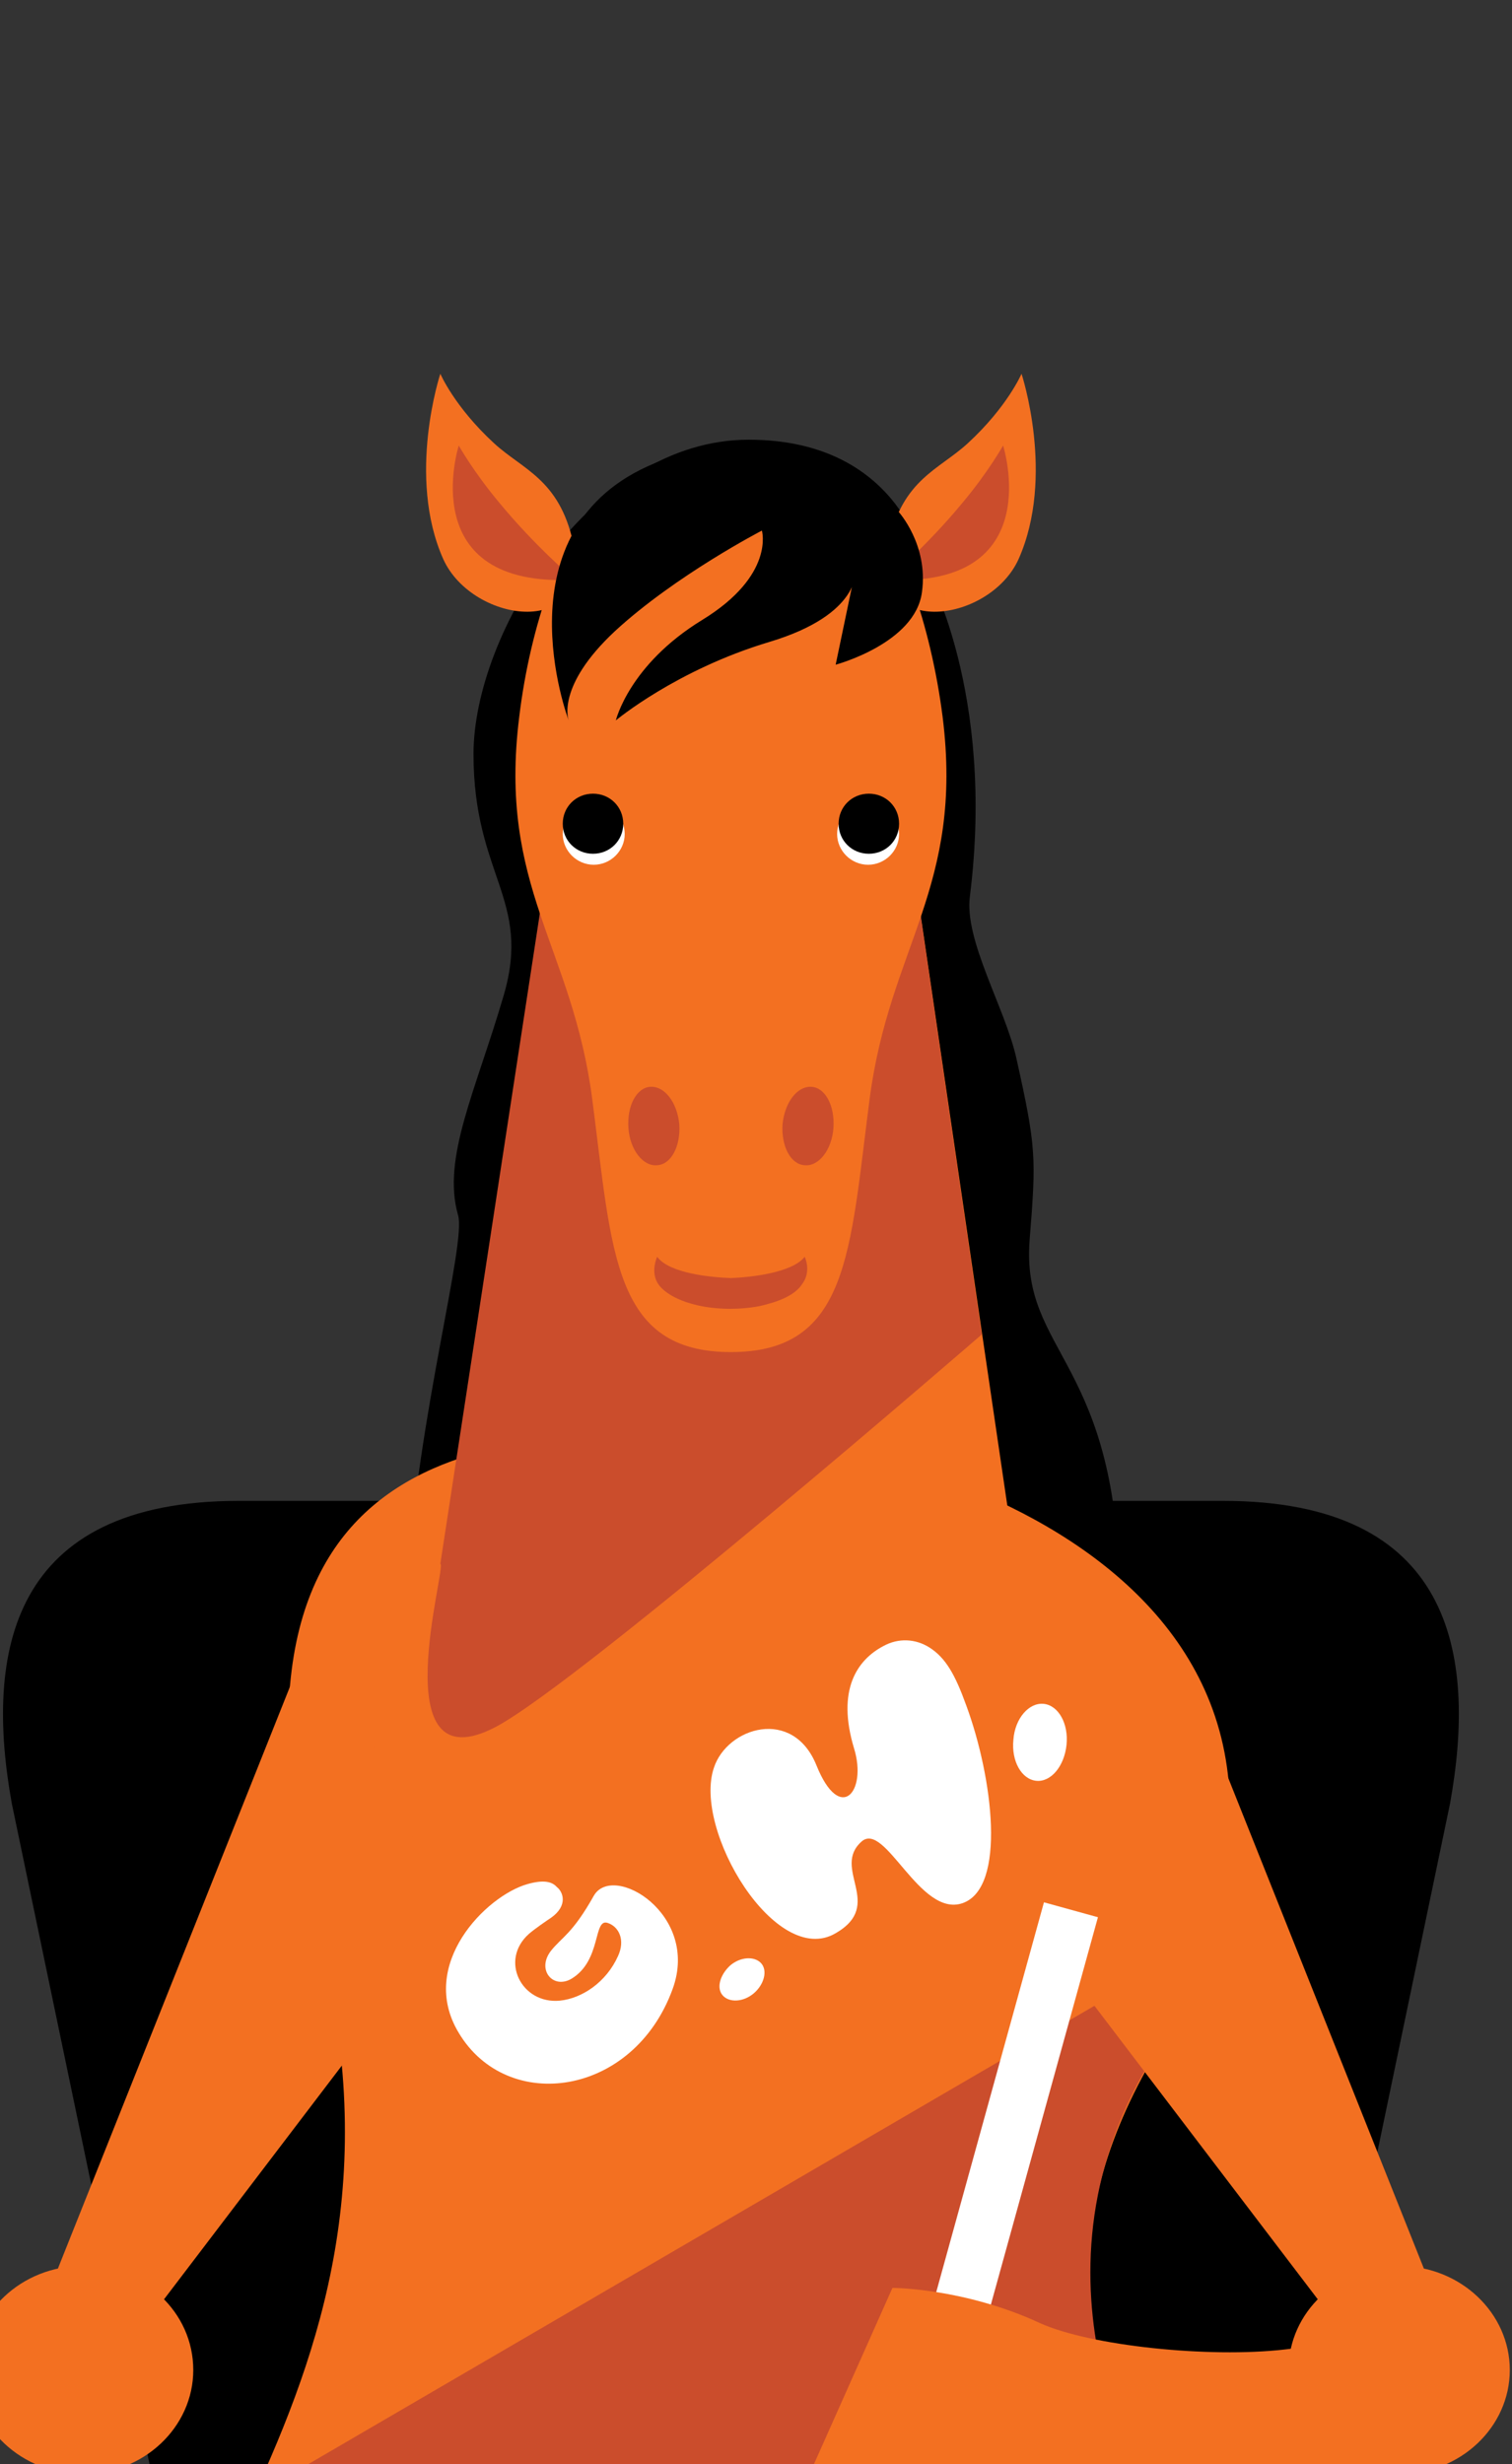<?xml version="1.0" encoding="UTF-8"?> <svg xmlns="http://www.w3.org/2000/svg" width="108" height="176" viewBox="0 0 108 176" fill="none"><rect x="0" y="0" width="108" height="176" fill="#333333" stroke="none"/> <g clip-path="url(#clip0)"> <path fill-rule="evenodd" clip-rule="evenodd" d="M103.575 128.82C105.524 118.037 103.68 107.202 87.348 107.202H52.209V178.588H93.198L103.575 128.82Z" fill="black"></path> <path fill-rule="evenodd" clip-rule="evenodd" d="M0.843 128.82C-1.106 118.037 0.738 107.202 17.069 107.202H52.209V178.588H11.219L0.843 128.82Z" fill="black"></path> <path d="M66.117 40.619C66.117 40.619 64.589 31.407 53.473 31.407C42.304 31.407 33.822 45.173 33.822 53.862C33.822 62.552 37.984 64.227 35.982 71.084C33.98 77.941 31.557 82.704 32.716 86.787C33.928 90.87 18.86 135.311 41.567 139.865C64.273 144.419 79.973 130.024 79.973 114.32C79.973 97.099 72.913 96.785 73.545 88.567C74.019 82.652 74.019 81.972 72.597 75.585C71.807 72.026 68.857 67.158 69.278 64.017C71.122 49.361 66.117 40.619 66.117 40.619Z" fill="black"></path> <path d="M64.273 55.224H52.209H40.144L30.503 120.916H52.209H73.914L64.273 55.224Z" fill="#F37021"></path> <path fill-rule="evenodd" clip-rule="evenodd" d="M52.419 102.438C51.657 102.438 50.849 102.429 50.004 102.42C36.385 102.266 13.433 102.008 22.759 138.137C27.214 155.427 22.986 167.687 17.975 178.588H51.26H52.367H82.365C77.693 169.495 74.941 159.887 82.238 147.193C101.438 113.821 66.349 103.043 52.367 102.463V102.438H52.419Z" fill="#F37021"></path> <path d="M31.452 111.703C31.979 111.703 27.184 127.721 35.456 123.324C41.62 120.026 70.121 95.32 70.121 95.32L64.273 55.224H40.092L31.452 111.703Z" fill="#CB4D2C"></path> <path d="M92.037 169.283C92.037 173.365 95.567 176.715 99.939 176.715C104.312 176.715 107.842 173.365 107.842 169.283C107.842 165.2 104.312 161.85 99.939 161.85C95.567 161.85 92.037 165.147 92.037 169.283Z" fill="#F37021"></path> <path d="M13.805 169.283C13.805 173.365 10.275 176.715 5.902 176.715C1.53 176.715 -2 173.365 -2 169.283C-2 165.2 1.53 161.85 5.902 161.85C10.275 161.85 13.805 165.147 13.805 169.283Z" fill="#F37021"></path> <path d="M82.185 147.193L82.396 140.807L17.754 178.495H82.396C82.396 178.547 72.386 163.367 82.185 147.193Z" fill="#CB4D2C"></path> <path d="M84.556 119.032L103.259 165.932L97.569 168.759L74.23 138.085C74.178 138.137 78.814 119.974 84.556 119.032Z" fill="#F37021"></path> <path d="M21.286 119.032L2.583 165.932L8.273 168.759L31.612 138.085C31.664 138.137 27.028 119.974 21.286 119.032Z" fill="#F37021"></path> <path d="M67.382 169.387L76.496 136.41" stroke="white" stroke-width="4" stroke-miterlimit="10"></path> <path d="M50.997 126.255C49.469 130.705 55.422 140.598 59.69 138.085C63.219 136.044 59.374 133.479 61.534 131.542C63.219 130.024 65.696 136.986 68.751 135.939C71.912 134.84 70.911 126.936 69.015 121.806C68.224 119.608 67.54 118.404 66.38 117.671C65.379 117.043 64.168 116.99 63.114 117.566C61.218 118.561 59.742 120.707 61.007 124.894C61.955 127.983 60.006 130.286 58.32 126.098C56.634 121.911 51.945 123.376 50.997 126.255Z" fill="white"></path> <path d="M51.629 142.535C52.103 143.058 53.104 143.006 53.842 142.378C54.58 141.749 54.843 140.755 54.369 140.231C53.895 139.708 52.894 139.76 52.156 140.388C51.419 141.069 51.155 142.011 51.629 142.535Z" fill="white"></path> <path d="M72.386 124.266C72.228 125.784 72.966 127.093 74.019 127.198C75.073 127.302 76.022 126.151 76.18 124.633C76.338 123.115 75.6 121.806 74.546 121.701C73.493 121.597 72.492 122.748 72.386 124.266Z" fill="white"></path> <path d="M37.668 134.578C34.718 135.416 29.819 140.336 32.769 145.204C36.246 151.014 45.255 149.758 48.047 142.063C49.996 136.724 43.779 133.008 42.41 135.416C40.882 138.138 40.144 138.347 39.354 139.341C38.3 140.702 39.512 142.116 40.829 141.331C42.989 140.022 42.357 136.986 43.411 137.352C44.201 137.614 44.675 138.556 44.148 139.708C43.305 141.592 41.567 142.744 39.986 142.901C37.247 143.163 35.666 140.022 37.774 138.138C38.195 137.771 39.038 137.195 39.354 136.986C40.618 136.096 40.197 135.102 39.776 134.787C39.407 134.369 38.775 134.264 37.668 134.578Z" fill="white"></path> <path d="M67.329 51.193C66.486 44.598 64.221 38.212 61.85 36.066C58.32 32.873 53.473 32.611 52.209 32.611C50.997 32.611 46.098 32.82 42.568 36.066C40.197 38.212 37.879 44.598 37.089 51.193C35.561 63.389 40.882 67.577 42.304 78.517C43.727 89.457 43.779 96.576 52.209 96.576C60.638 96.576 60.691 89.457 62.113 78.517C63.536 67.577 68.857 63.389 67.329 51.193Z" fill="#F37021"></path> <path d="M40.935 38.735C39.934 34.233 37.352 33.553 35.298 31.669C32.453 29.051 31.452 26.696 31.452 26.696C31.452 26.696 29.028 34.024 31.662 39.939C33.77 44.598 42.515 45.697 40.935 38.735Z" fill="#F37021"></path> <path d="M44.622 59.569C44.622 60.773 43.621 61.767 42.41 61.767C41.198 61.767 40.197 60.773 40.197 59.569C40.197 58.365 41.198 57.37 42.41 57.37C43.621 57.37 44.622 58.365 44.622 59.569Z" fill="white"></path> <path d="M44.517 58.836C44.517 60.039 43.569 60.982 42.357 60.982C41.145 60.982 40.197 60.039 40.197 58.836C40.197 57.632 41.145 56.69 42.357 56.69C43.569 56.69 44.517 57.632 44.517 58.836Z" fill="black"></path> <path d="M48.521 80.297C48.626 81.867 47.941 83.176 46.941 83.228C45.94 83.333 44.991 82.129 44.886 80.558C44.781 78.988 45.465 77.68 46.466 77.627C47.467 77.575 48.363 78.726 48.521 80.297Z" fill="#CB4D2C"></path> <path d="M41.04 41.405C41.04 41.405 38.248 39.049 35.666 35.909C33.822 33.71 32.769 31.826 32.769 31.826C32.769 31.826 29.502 42.033 41.04 41.405Z" fill="#CB4D2C"></path> <path d="M63.483 38.735C64.484 34.233 67.065 33.553 69.12 31.669C71.965 29.051 72.966 26.696 72.966 26.696C72.966 26.696 75.389 34.024 72.755 39.939C70.648 44.598 61.902 45.697 63.483 38.735Z" fill="#F37021"></path> <path d="M59.795 59.569C59.795 60.773 60.796 61.767 62.008 61.767C63.219 61.767 64.22 60.773 64.22 59.569C64.22 58.365 63.219 57.37 62.008 57.37C60.796 57.37 59.795 58.365 59.795 59.569Z" fill="white"></path> <path d="M59.901 58.836C59.901 60.039 60.849 60.982 62.06 60.982C63.272 60.982 64.22 60.039 64.22 58.836C64.22 57.632 63.272 56.69 62.06 56.69C60.849 56.69 59.901 57.632 59.901 58.836Z" fill="black"></path> <path d="M55.897 80.297C55.791 81.867 56.476 83.176 57.477 83.228C58.478 83.333 59.426 82.129 59.532 80.558C59.637 78.988 58.952 77.68 57.951 77.627C56.95 77.575 56.055 78.726 55.897 80.297Z" fill="#CB4D2C"></path> <path d="M57.477 89.771C56.581 90.923 53.578 91.237 52.209 91.289C50.839 91.237 47.836 90.975 46.94 89.771C46.94 89.771 46.414 90.87 47.046 91.76C47.467 92.336 48.363 92.859 49.575 93.173C50.523 93.435 51.629 93.487 52.156 93.487C52.683 93.487 53.842 93.435 54.737 93.173C55.949 92.859 56.845 92.388 57.266 91.76C58.004 90.818 57.477 89.771 57.477 89.771Z" fill="#CB4D2C"></path> <path d="M63.377 41.405C63.377 41.405 66.17 39.049 68.751 35.909C70.595 33.71 71.649 31.826 71.649 31.826C71.649 31.826 74.915 42.033 63.377 41.405Z" fill="#CB4D2C"></path> <path d="M64.168 36.537C64.168 36.537 66.328 38.892 65.854 42.294C65.379 45.959 59.69 47.477 59.69 47.477L61.112 40.672C61.112 40.672 61.586 43.865 54.948 45.854C48.31 47.843 43.99 51.455 43.99 51.455C43.99 51.455 44.938 47.477 50.154 44.284C55.37 41.091 54.421 37.898 54.421 37.898C54.421 37.898 48.258 41.091 43.938 45.069C39.67 49.047 40.618 51.455 40.618 51.455C40.618 51.455 35.403 37.74 46.782 33.082C58.741 28.214 64.168 36.537 64.168 36.537Z" fill="black"></path> <path d="M101.625 165.827C101.625 165.827 105.471 166.246 91.774 167.816C86.347 168.444 77.865 167.555 74.283 165.932C68.857 163.419 63.746 163.419 63.746 163.419L58.057 176.191H102.995L101.625 165.827Z" fill="#F37021"></path> </g> <defs> <clipPath id="clip0"> <rect width="108" height="176" fill="white"></rect> </clipPath> </defs> </svg> 